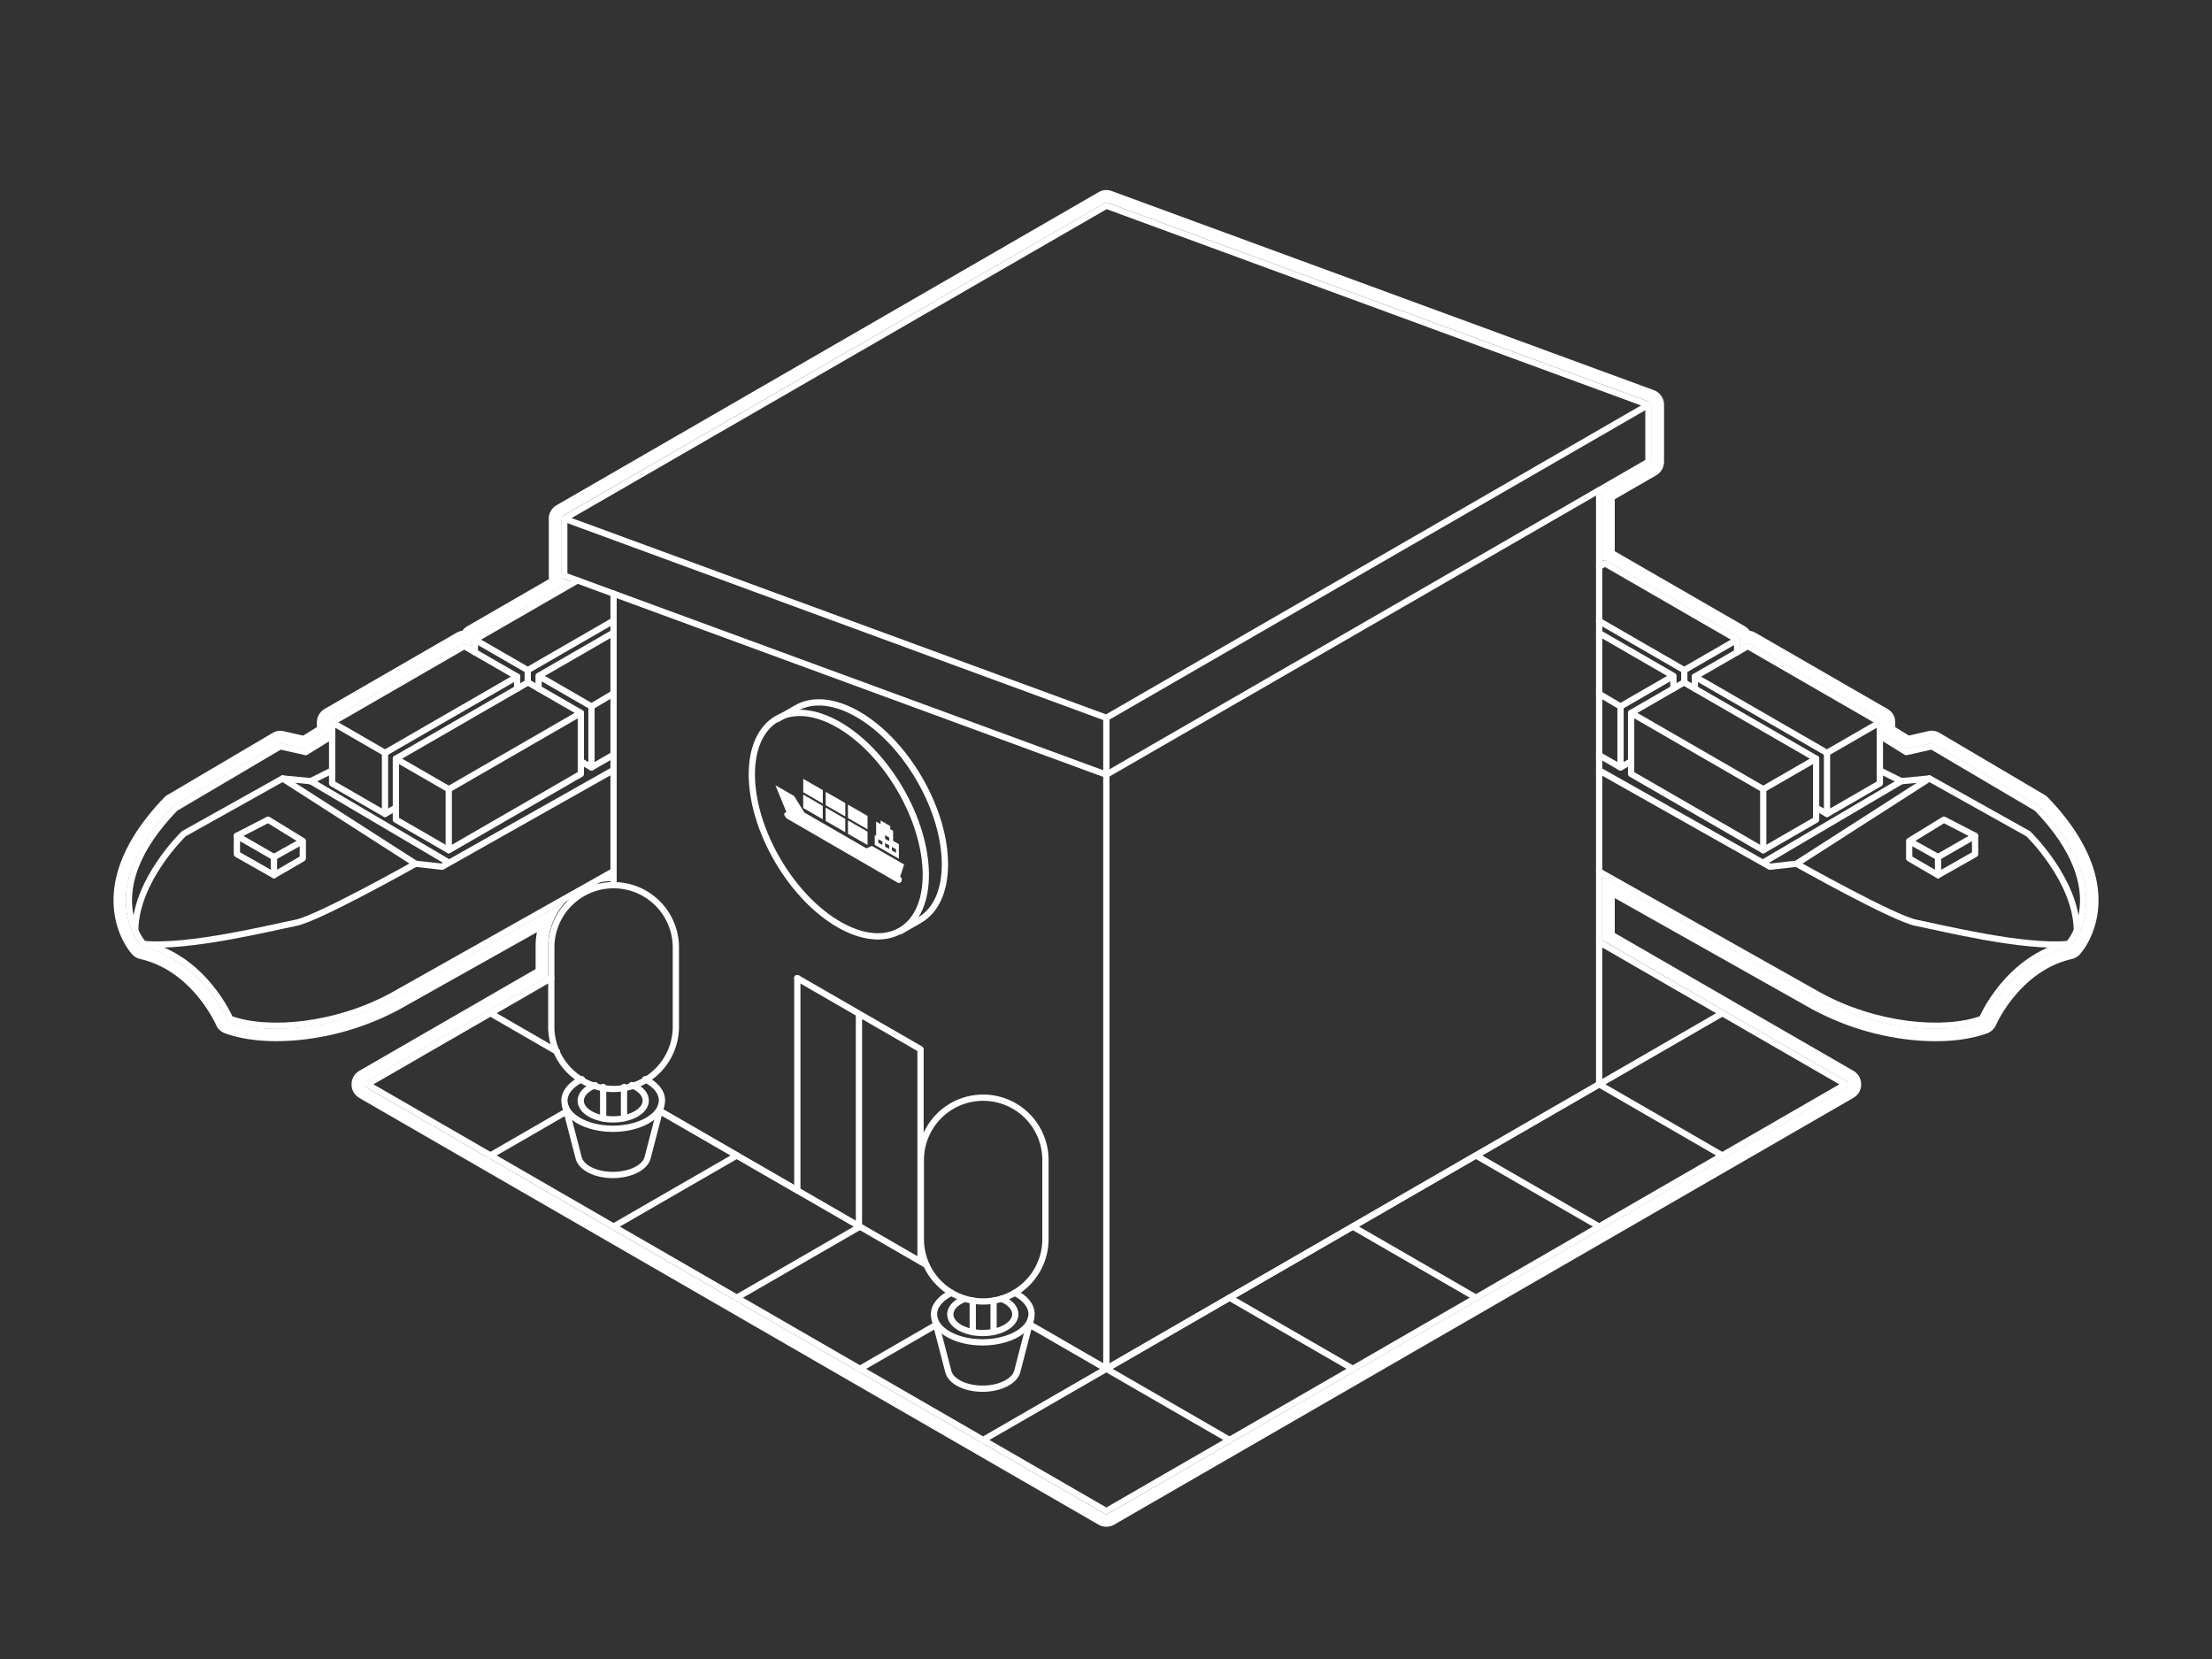 <svg xmlns="http://www.w3.org/2000/svg" width="1000" height="750"><rect width="100%" height="100%" fill="#333333" stroke="none"/><style><![CDATA[.C{stroke-linecap:round}.D{stroke-linejoin:round}.E{stroke-width:2.83}]]></style><path d="M500.16 91.58a1.67 1.67 0 0 1 .49.08l245.23 90.08a1.28 1.28 0 0 1 .26.2v.06a1.56 1.56 0 0 1 .16.2l.05.1a2 2 0 0 1 .11.26.43.43 0 0 1 0 0 1.2 1.2 0 0 1 0 .33v25.75a1.41 1.41 0 0 1-.71 1.22l-21.57 12.46v31.48l.6-.34a1.25 1.25 0 0 1 .65-.18 1.28 1.28 0 0 1 .65.18l59.93 34.6.08.06.1.07a1.68 1.68 0 0 1 .3.35 1.23 1.23 0 0 1 .14.42v3.66l2.85-1.64a1.25 1.25 0 0 1 .65-.18 1.28 1.28 0 0 1 .65.18l59.72 34.48.08.06.1.07a1.47 1.47 0 0 1 .31.35 1.28 1.28 0 0 1 .14.43v5.55l10.9 6.72 11-2.54a1 1 0 0 1 .3 0 1.28 1.28 0 0 1 .66.18l47.47 28a1.42 1.42 0 0 1 .28.22c10.55 10.9 22.8 27.7 21.16 45.8a34 34 0 0 1-2.83 10.93 25.89 25.89 0 0 1-4 6.43 1.31 1.31 0 0 1-.33.25h-.07a1.53 1.53 0 0 1-.27.11c-26.57 6-38.1 32.76-38.22 33a1.33 1.33 0 0 1-.75.72c-5.84 2.15-13.16 3.25-21.3 3.25a101.7 101.7 0 0 1-12.88-.85A115 115 0 0 1 821.57 451l-97.2-54.74v28.8L835 489h.07l.1.08.1.1.1.1.1.12v.07l.06.14v.12a.61.61 0 0 1 0 .13v.55a.61.61 0 0 1 0 .13v.12a.61.61 0 0 1-.07.14v.07l-.1.12-.1.1-.1.1-.1.08-.07.05-334.13 193.04a1.43 1.43 0 0 1-.7.18 1.47 1.47 0 0 1-.71-.18L165.3 491.42a1.24 1.24 0 0 1-.26-.19l-.06-.07a1.46 1.46 0 0 1-.16-.21v-.05l-.06-.13c0-.05 0-.1-.05-.13v-.13a.68.68 0 0 1 0-.14v-.27a.68.68 0 0 1 0-.14v-.13l.05-.12.06-.14a.18.18 0 0 1 0-.07.94.94 0 0 1 .09-.12l.1-.1.1-.1.12-.08h.07l82.52-47.64v-13.64a29.45 29.45 0 0 1 8.24-20.46L178.42 451a115 115 0 0 1-40.71 13.16 101.7 101.7 0 0 1-12.88.85c-8.15 0-15.47-1.1-21.3-3.25a1.33 1.33 0 0 1-.75-.72c-.1-.27-11.65-27-38.22-33a1.53 1.53 0 0 1-.27-.11h-.07a1.31 1.31 0 0 1-.33-.25c-.23-.25-5.8-6.4-6.8-17.36-1.63-18.08 10.6-34.9 21.17-45.8a1.13 1.13 0 0 1 .27-.22l47.47-28a1.28 1.28 0 0 1 .66-.18 1 1 0 0 1 .3 0l11 2.54 10.87-6.72v-5.55a1.27 1.27 0 0 1 .45-.78l.1-.07.08-.06 59.8-34.5a1.28 1.28 0 0 1 .65-.18 1.25 1.25 0 0 1 .65.18l2.85 1.64V289a1.27 1.27 0 0 1 .45-.78l.1-.07s.05-.05.08-.06l43.84-25.32-3.26-1.2-.15-.07-.1-.06-.1-.08-.1-.1a.81.81 0 0 1-.09-.1l-.1-.1a.47.47 0 0 1-.07-.12l-.06-.1s0-.1-.05-.13 0-.1 0-.13v-.28c0-.05 0 0 0 0v-26.1a.36.36 0 0 1 0-.1V234a1.19 1.19 0 0 1 .08-.16.25.25 0 0 1 0-.07 1 1 0 0 1 .2-.26.12.12 0 0 1 0-.05l.2-.16 245.2-141.52a1.38 1.38 0 0 1 .71-.19M270.87 399a30.41 30.41 0 0 1 5.1-.7v-2.2l-5.1 2.9m229.3-313.1a7.16 7.16 0 0 0-3.56 1l-245 141.5a4.32 4.32 0 0 0-.48.31 6.58 6.58 0 0 0-.68.53 4.59 4.59 0 0 0-.39.37 7.23 7.23 0 0 0-1 1.3 3.75 3.75 0 0 0-.21.4 5.07 5.07 0 0 0-.35.78 5.4 5.4 0 0 0-.18.57c0 .1-.05.2-.07.3a7.06 7.06 0 0 0-.15.92v26.77c0 .15 0 .33.05.46s0 .37.1.64l-37 21.36a4.76 4.76 0 0 0-.7.47l-.27.2a7 7 0 0 0-1.25 1.36 7 7 0 0 0-2.59.88l-59.7 34.48a5.53 5.53 0 0 0-.71.48l-.24.2a7 7 0 0 0-2.43 4.19c0 .1 0 .22-.05.33a6 6 0 0 0-.06.85v2.17l-6.2 3.84-8.76-2a7.26 7.26 0 0 0-1.57-.18 6.92 6.92 0 0 0-3.55 1l-47.46 28a6.32 6.32 0 0 0-1.47 1.16c-11.38 11.75-24.56 30-22.74 50.24 1.14 12.65 7.56 19.92 8.3 20.7a7 7 0 0 0 1.71 1.35 5.18 5.18 0 0 0 .58.28 6.73 6.73 0 0 0 1.28.44c23.48 5.3 34.16 29.48 34.27 29.73a7 7 0 0 0 4 3.81c6.4 2.35 14.44 3.6 23.27 3.6a108.49 108.49 0 0 0 13.6-.89A121 121 0 0 0 181.17 456l61.55-34.56a35.88 35.88 0 0 0-.58 6.41v10.24l-79.7 46-.47.3q-.24.17-.48.36c-.18.15-.35.3-.52.48s-.27.27-.46.5l-.33.44a5.29 5.29 0 0 0-.32.5c-.08.14-.16.28-.23.43s-.16.36-.2.47-.14.37-.22.64a6.42 6.42 0 0 0-.15.63 4.07 4.07 0 0 0-.11.72 5.41 5.41 0 0 0 0 .65v.7a5.78 5.78 0 0 0 .1.67c0 .25.1.46.16.67a4.87 4.87 0 0 0 .23.64c0 .1.1.25.2.44a4.13 4.13 0 0 0 .22.42 5.19 5.19 0 0 0 .34.52 6.63 6.63 0 0 0 .58.73c.12.13.24.26.37.38a7.58 7.58 0 0 0 1.31 1L496.6 689.26a7.11 7.11 0 0 0 7.1 0l334.16-192.93a4.32 4.32 0 0 0 .48-.31l.47-.35c.17-.14.34-.3.52-.47s.3-.33.46-.5.23-.28.34-.44.22-.33.32-.5a4.187 4.187 0 0 0 .24-.47 3.54 3.54 0 0 0 .2-.45c.08-.2.15-.4.22-.6s.1-.43.16-.65.07-.4.1-.7a6.06 6.06 0 0 0 0-.68 6.22 6.22 0 0 0 0-.69c0-.22-.06-.45-.1-.67s-.1-.45-.16-.67-.14-.4-.22-.6-.12-.3-.2-.48a5.717 5.717 0 0 0-.23-.44c-.08-.14-.2-.32-.32-.5s-.22-.3-.34-.45-.3-.35-.46-.5-.34-.33-.52-.47-.3-.24-.43-.32a4.21 4.21 0 0 0-.52-.34L730 421.8V406l88.8 50a121 121 0 0 0 42.73 13.82 108.49 108.49 0 0 0 13.6.89c8.83 0 16.88-1.25 23.27-3.6a7 7 0 0 0 4-3.85c.1-.2 10.77-24.4 34.24-29.7a7.55 7.55 0 0 0 1.25-.42c.2-.1.4-.2.6-.3a6.9 6.9 0 0 0 1.72-1.35 31.17 31.17 0 0 0 5-8 39.85 39.85 0 0 0 3.31-12.75c1.82-20.22-11.36-38.5-22.74-50.25a7.12 7.12 0 0 0-1.46-1.15l-47.48-28a7 7 0 0 0-3.54-1 7 7 0 0 0-1.58.19l-8.75 2-6.2-3.84v-2.17a5.69 5.69 0 0 0-.06-.83v-.35a7 7 0 0 0-.82-2.3 7.1 7.1 0 0 0-1.59-1.88l-.3-.17a6.89 6.89 0 0 0-.71-.49l-59.7-34.45a6.83 6.83 0 0 0-2.57-.88 7.32 7.32 0 0 0-1.26-1.36l-.27-.2a5.91 5.91 0 0 0-.68-.47L730 249.2v-23.5l18.74-10.82a7.11 7.11 0 0 0 3.54-6.13V182.6a7.19 7.19 0 0 0-.22-1.39c0-.14-.08-.28-.13-.42a7.4 7.4 0 0 0-.48-1.12c-.07-.13-.15-.27-.24-.4a6.56 6.56 0 0 0-.7-.94 4.91 4.91 0 0 0-.36-.39 7.7 7.7 0 0 0-1.13-.9l-.3-.18-.44-.22c-.17-.08-.4-.18-.65-.28l-245.06-90a7 7 0 0 0-2.44-.43z" fill="#fff"/><g fill="none" stroke="#fff" class="D E"><path d="M821.02 342.98l-23.9 13.8-59.72-34.48" class="C"/><path d="M797.13 384.35l23.9-13.8v-27.58L761.3 308.5l-23.9 13.8v27.58l59.72 34.48z"/><g class="C"><path d="M797.13 384.35v-27.58m52.7-30.2l-23.9 13.8-59.72-34.48"/><path d="M821.02 365.1l4.93 2.85m0 0l23.9-13.8v-27.58l-59.72-34.48-23.9 13.8v5.45"/><path d="M825.95 367.95v-27.58m-69.45-34.8l-23.9 13.8-9.67-5.72m.01 27.72l9.67 5.58m23.9-35.68v-5.7l-33.56-19.37"/><path d="M732.6 346.95l4.8-2.77m-4.8 2.77v-27.58m52.72-30.2l-23.9 13.8-38.5-22.22m62.4 14.12v-5.7L725.6 254.7l-2.66 1.54m38.5 51.92v-5.2M722.94 394l99.26 55.9c25.8 14.23 56.92 16.9 73.82 10.67 0 0 11.56-27.57 39.13-33.8 0 0 22-23.8-14.34-61.37l-47.47-28-11.56 2.6-11.94-7.4"/><path d="M722.94 348.26l77.2 43.57 12-1.36s43.9 24.7 54.06 26.7c11.1 2.2 48.7 11.56 68.93 9.56"/><path d="M849.84 348.3l9.7 4.85 12.68-1.22 44.7 25s21.73 20.87 22 43.77"/><path d="M872.23 351.92l-60.07 38.55"/><path d="M859.55 353.14l-62.42 36.8"/></g><path d="M876.15 395.63l16.75-9.5v-8.3l-16.75 9.64v8.17z"/><path d="M876.15 395.63l-13.04-7.58v-7.86l13.04 7.27m-13.05-7.26l15.7-9.63 14.08 7.26m-713.9-34.85l23.9 13.8 59.72-34.48" class="C"/><path d="M202.87 384.35l-23.9-13.8v-27.58l59.72-34.48 23.9 13.8v27.58l-59.72 34.48z"/><g class="C"><path d="M202.87 384.35v-27.58m-52.7-30.2l23.9 13.8 59.72-34.48"/><path d="M178.98 365.1l-4.93 2.85m0 0l-23.9-13.8v-27.58l59.72-34.48 23.9 13.8v5.45"/><path d="M174.05 367.95v-27.58m69.45-34.8l23.9 13.8 9.67-5.72m-.01 27.72l-9.67 5.58m-23.9-35.68v-5.7l33.56-19.37"/><path d="M267.4 346.95l-4.8-2.77m4.8 2.77v-27.58m-52.72-30.2l23.9 13.8 38.5-22.22m-62.4 14.12v-5.7l46.4-26.78m-22.5 45.77v-5.2m38.5 91.04l-99.26 55.9C152 464.13 120.9 466.8 104 460.57c0 0-11.56-27.57-39.13-33.8 0 0-22-23.8 14.34-61.37l47.47-28 11.56 2.6 11.94-7.4"/><path d="M277.06 348.26l-77.2 43.57-12-1.36s-43.9 24.7-54.06 26.7c-11.1 2.2-48.7 11.56-68.93 9.56"/><path d="M150.16 348.3l-9.7 4.85-12.68-1.22-44.7 25S61.35 397.8 61.13 420.7"/><path d="M127.77 351.92l60.07 38.55"/><path d="M140.45 353.14l62.42 36.8"/></g><path d="M123.85 395.63l-16.75-9.5v-8.3l16.75 9.64v8.17z"/><g class="C"><path d="M123.85 395.63l13.04-7.58v-7.86l-13.04 7.27m13.05-7.26l-15.7-9.63-14.08 7.26m170.26 21.83V268.4m-22.28-33.92l245.06 90.03m-139.7 213.6l-62.05-35.78m535.93-12.12l-111.4 64.3-55.72-32.16-222.76 128.63-111.38-64.3m501.26-96.47l-55.7-32.16-111.38 64.32m55.7-96.46l55.7 32.15m-167.1 160.76l-55.7-32.16"/><path d="M722.94 554.5L500.16 683.13l-55.7-32.16"/><path d="M667.25 586.66l-55.7-32.16m-55.7 96.47l-90.38-52.18m-105.02-60.63V442.2M166 490.2l167.08 96.46 55.25-31.9-.03-.02"/><path d="M166 490.2l55.7-32.16 30.13 17.4m171.6 123.36l-34.67 20.03M221.7 522.36l34.68-20.03m243.78 116.44l-34.67-20.02m-243.8-140.7l27.54-15.9m169.6 129.73l-85.75-49.5-55.7 32.14"/></g><path d="M745.22 183.02v25.73l-22.28 12.86v268.53L500.2 618.8h-.05V324.5l245.06-141.5z"/><g class="C"><path d="M255.1 260.2v-25.72L500.16 93l245.06 90.02M416.15 570.3v-95.97l-55.7-32.15m27.9 112.57h-.04v-96.48m334.6 31.9l55.73 32.2"/><path d="M255.1 260.2l245.06 90.03L722.94 221.6M333.12 522.33l-34.7-20.04"/></g></g><path d="M355.66 370l50.1 29c1.56.9 2.83-1.6 1.18-2.68l1.8-5.5-14.55-8.4-2.5 1.1-28.06-16.2-4.63-7.47-8.45-4.84 5 12.2s-2.43.17.1 2.8zm48.1 10.14v-4.55l-1.3-.75v-1.4l-4.38-2.54v1.68l-2-1.16v6.5l-.65-.38v4.37l10.93 6.3v-6.58zM398.9 382l-1.84-1v-1.64l1.84 1.07zm3.08 1.8l-1.84-1.06v-1.64l1.84 1.07zm0-3.53l-1.84-1.07v-1.63l1.84 1.06zm3.08 5.3l-1.84-1.07v-1.63l1.84 1.07zm-33.1-15.2l-8.85-5.1v-6.05l8.85 5.1v6.05zm10.16 5.86l-8.85-5.1v-6.05l8.85 5.1v6.05zm10.08 5.8l-8.85-5.1v-6.05l8.85 5.1v6.05zm-20.22-18.77l-8.85-5.1v-6.05l8.85 5.1v6.05zm10.16 5.85l-8.85-5.1v-6.05l8.85 5.1v6.05zm10.06 5.8l-8.85-5.1v-6.05l8.85 5.1v6.05z" fill="#fff"/><g fill="none" stroke="#fff" class="D E"><path d="M407 421l8.67-5c15.35-8.75 15.35-37.32 0-63.8s-40.26-40.87-55.62-32.1l-8.67 5" class="C"/><ellipse cx="379.21" cy="373.02" rx="32.01" ry="55.44" transform="matrix(.863 -.505 .505 .863 -136.42 242.38)"/><path d="M416.3 524.4a28.16 28.16 0 0 1 56.32 0v35.8a28.16 28.16 0 0 1-56.32 0z"/><g class="C"><path d="M458.74 584.46c4.68 2.33 7.63 5.78 7.6 9.64 0 7-9.94 12.74-22.1 12.76s-22-5.66-22-12.68c0-3.9 3.08-7.4 7.88-9.75"/><path d="M452.67 587.13c3.84 1.52 6.35 4.08 6.33 7 0 4.68-6.62 8.5-14.74 8.5s-14.67-3.77-14.65-8.46c0-2.93 2.6-5.5 6.52-7M466.1 596l-6.22 24c-1.14 4.4-7.7 7.78-15.62 7.8s-14.4-3.32-15.53-7.68l-6.22-23.94"/><path d="M449.18 602.12v-14.17m-9.42 14.27v-14.27"/></g><path d="M249.23 427.8a28.16 28.16 0 0 1 56.31 0v35.8a28.16 28.16 0 1 1-56.31 0z"/><g class="C"><path d="M291.66 487.9c4.68 2.32 7.63 5.78 7.6 9.63 0 7-9.94 12.75-22.1 12.77s-22-5.66-22-12.7c0-3.9 3.08-7.4 7.88-9.74"/><path d="M285.6 490.55c3.84 1.53 6.35 4.08 6.33 7 0 4.68-6.62 8.5-14.74 8.5s-14.67-3.78-14.65-8.46c0-2.93 2.6-5.52 6.52-7m29.94 8.8l-6.23 24c-1.14 4.4-7.7 7.77-15.62 7.8s-14.4-3.32-15.53-7.68l-6.22-23.95"/><path d="M282.1 505.55v-14.17m-9.42 14.27v-14.27"/></g></g></svg>